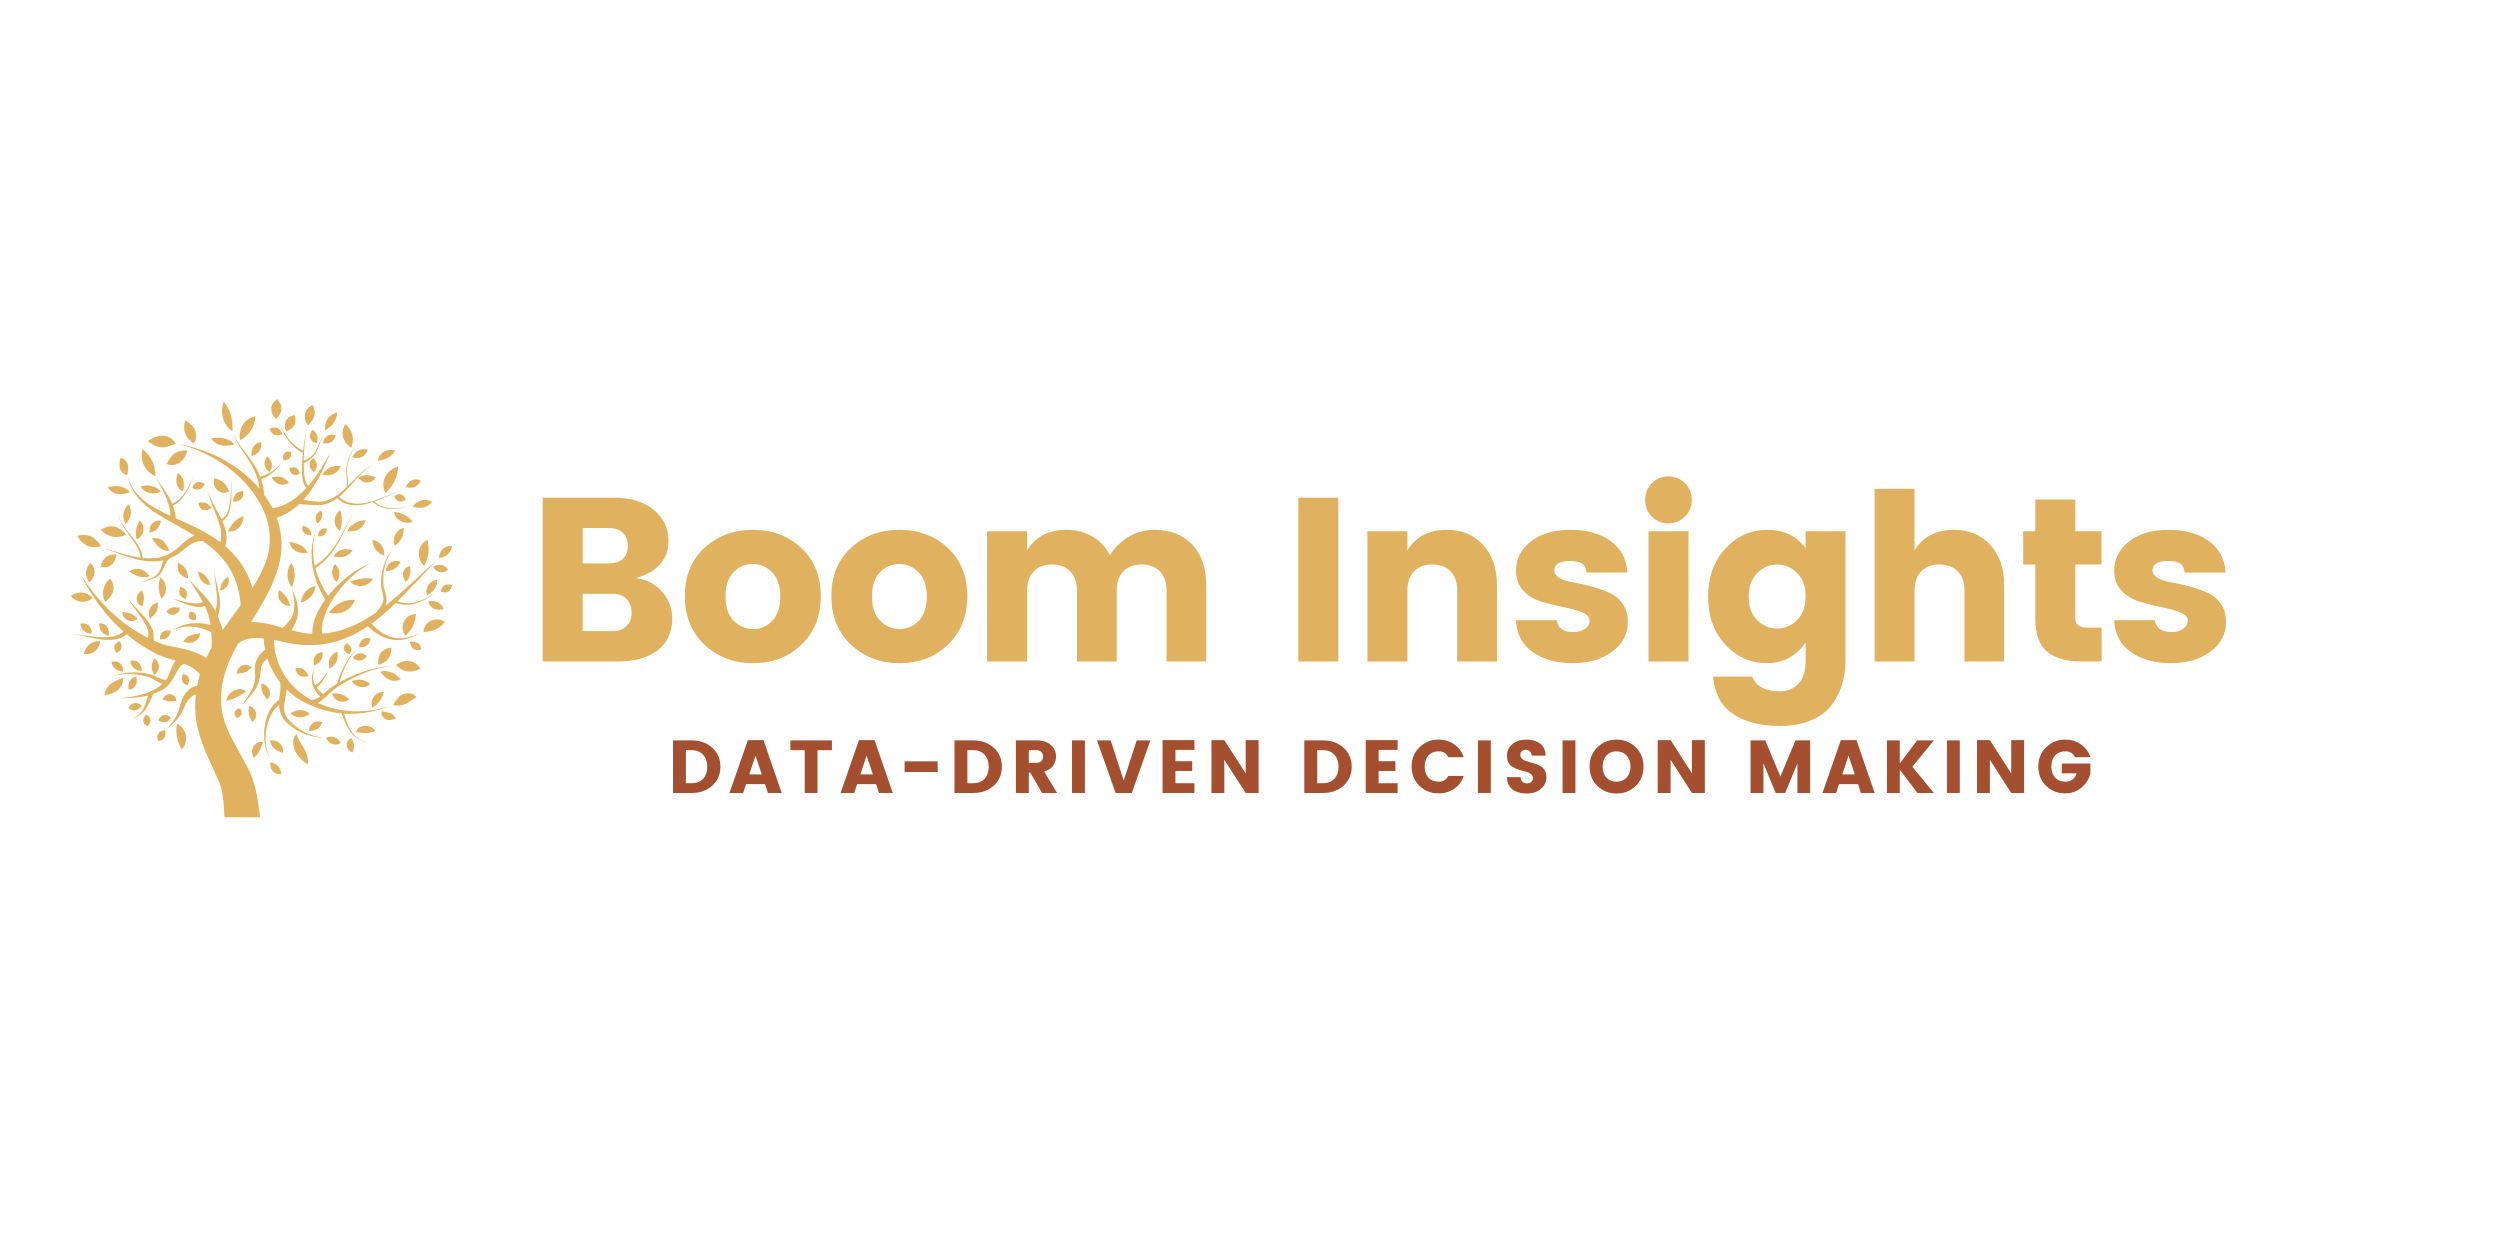 <?xml version="1.0" encoding="UTF-8"?> <svg xmlns="http://www.w3.org/2000/svg" xmlns:xlink="http://www.w3.org/1999/xlink" width="400" zoomAndPan="magnify" viewBox="0 0 300 150" height="200" preserveAspectRatio="xMidYMid meet" version="1.0"><defs><g></g><clipPath id="id1"><path d="M 8.5 47.891 L 54.246 47.891 L 54.246 98.074 L 8.5 98.074 Z M 8.5 47.891 " clip-rule="nonzero"></path></clipPath></defs><g clip-path="url(#id1)"><path fill="#e0b15e" d="M 42.074 87.625 C 41.719 87.004 41.496 86.312 41.277 85.625 C 43.199 85.754 45.141 85.426 46.879 84.648 C 44.031 85.715 40.809 85.57 38.109 84.352 C 38.793 84.023 39.316 83.41 39.777 82.988 C 40.453 82.418 41.227 81.953 42.016 81.539 C 43.605 80.73 45.316 80.047 47.125 79.941 C 45.309 79.953 43.551 80.555 41.895 81.289 C 41.504 81.469 41.121 81.66 40.742 81.871 C 41.184 80.316 41.855 78.777 43.07 77.664 C 41.73 78.77 40.953 80.414 40.426 82.055 C 40.117 82.238 39.812 82.441 39.52 82.664 C 39.258 82.883 39.02 83.102 38.781 83.297 C 38.742 83.262 38.703 83.227 38.668 83.191 C 38.539 83.074 38.418 82.969 38.301 82.859 C 38.191 82.75 38.086 82.637 37.996 82.512 C 38.727 81.965 39.082 81.137 39.441 80.379 C 38.988 81.09 38.527 81.832 37.816 82.23 C 37.793 82.188 37.77 82.148 37.75 82.102 C 37.484 81.527 37.539 80.828 37.715 80.188 C 37.461 80.797 37.301 81.504 37.508 82.195 C 37.609 82.535 37.801 82.848 38.016 83.121 C 38.125 83.254 38.242 83.387 38.344 83.508 C 38.367 83.535 38.387 83.559 38.41 83.586 C 38.105 83.797 37.789 83.949 37.41 84 C 37.371 83.98 37.336 83.961 37.297 83.941 C 34.613 82.527 32.875 79.703 32.891 76.785 C 33.16 76.836 33.43 76.898 33.703 76.965 C 36.066 77.598 38.891 77.613 41.223 76.672 C 42.27 76.285 43.238 75.758 44.141 75.152 C 44.957 75.941 45.965 76.605 47.113 76.766 C 48.312 76.945 49.484 76.539 50.465 75.938 C 49.438 76.461 48.262 76.75 47.16 76.492 C 46.141 76.262 45.285 75.613 44.586 74.84 C 45.578 74.129 46.492 73.32 47.352 72.492 C 47.387 72.457 47.422 72.418 47.457 72.383 C 48.285 72.617 49.184 72.66 50 72.375 C 50.883 72.078 51.664 71.582 52.48 71.164 C 51.645 71.539 50.832 71.996 49.961 72.242 C 49.203 72.461 48.414 72.398 47.672 72.172 C 49.316 70.566 50.84 68.867 52.422 67.215 C 50.371 69 48.391 71.027 46.234 72.699 C 46.281 72.59 46.324 72.477 46.352 72.352 C 46.547 71.457 46.008 70.734 45.988 70.023 C 45.926 68.535 46.27 66.918 47.273 65.738 C 46.199 66.863 45.738 68.469 45.711 70.039 C 45.719 70.867 46.168 71.586 45.949 72.258 C 45.867 72.559 45.621 72.871 45.398 73.168 C 45.309 73.289 45.207 73.406 45.109 73.523 C 43.793 74.43 42.402 75.176 40.887 75.633 C 40.156 75.852 39.406 75.98 38.652 76.031 C 38.484 74.555 39.27 72.848 40.223 71.473 C 41.34 69.902 42.758 68.457 44.535 67.586 C 42.668 68.262 41.059 69.566 39.719 71.078 C 39.609 71.211 39.496 71.352 39.383 71.496 C 38.688 70.508 38.145 69.371 37.84 68.176 C 40.281 66.598 41.312 63.719 42.477 61.219 C 41.242 63.656 40.16 66.406 37.773 67.898 C 37.445 66.434 37.473 64.891 38.004 63.438 C 36.812 66.168 37.438 69.438 39.043 71.941 C 38.195 73.098 37.473 74.449 37.465 76.047 C 36.641 76.051 35.816 75.855 34.965 75.621 C 35.355 75.023 35.707 74.352 35.754 73.594 C 35.836 72.504 35.441 71.535 35.012 70.656 C 35.281 71.602 35.453 72.613 35.211 73.5 C 35.02 74.234 34.52 74.77 33.945 75.332 C 32.824 75.012 31.641 74.652 30.281 74.652 C 30.227 74.652 30.176 74.652 30.125 74.652 C 30.199 74.535 30.27 74.418 30.344 74.301 C 31.543 72.363 32.777 70.289 33.438 67.941 C 33.984 66.02 33.871 63.949 33.211 62.121 C 34.25 61.793 35.152 61.203 35.91 60.488 C 36.699 60.551 37.527 60.629 38.348 60.621 C 39.168 60.57 39.863 60.223 40.48 59.773 C 41.488 60.848 43.125 60.746 44.367 60.367 C 44.496 60.332 44.625 60.289 44.75 60.246 C 46.016 61.414 47.809 61.055 49.281 60.793 C 47.82 61.004 46.082 61.266 44.934 60.188 C 46.082 59.789 47.16 59.223 48.25 58.699 C 46.965 59.266 45.691 59.895 44.332 60.234 C 43.09 60.57 41.57 60.582 40.695 59.609 C 40.777 59.543 40.855 59.477 40.938 59.41 C 42.352 58.164 43.312 56.473 45.016 55.633 C 43.707 56.199 42.766 57.289 41.777 58.273 C 41.816 57.344 41.488 56.473 41.758 55.586 C 41.988 54.629 42.414 53.668 43.188 53.027 C 42.395 53.648 41.934 54.602 41.676 55.566 C 41.359 56.52 41.727 57.535 41.598 58.449 C 41.328 58.711 41.051 58.965 40.762 59.195 C 40.059 59.75 39.191 60.203 38.348 60.203 C 37.695 60.176 37.051 60.098 36.387 60.008 C 36.652 59.719 36.902 59.414 37.129 59.105 C 38.23 57.605 38.992 55.938 39.688 54.262 C 38.898 55.672 38.055 57.062 37.02 58.262 C 36.707 58.129 36.566 57.434 36.512 56.965 C 36.461 56.52 36.441 56.066 36.441 55.613 C 37.059 55.285 37.781 54.824 38.043 54.09 C 38.363 53.402 38.516 52.656 38.949 52.039 C 38.48 52.629 38.27 53.379 37.922 54.027 C 37.633 54.668 37.07 55.004 36.445 55.305 C 36.445 55.242 36.445 55.18 36.449 55.117 C 36.496 53.883 36.57 52.629 36.859 51.422 C 36.613 52.277 36.477 53.16 36.379 54.047 C 34.949 53.457 34.027 51.973 33.387 50.547 C 33.969 52.027 34.781 53.605 36.352 54.336 C 36.324 54.594 36.301 54.852 36.277 55.109 C 36.238 55.734 36.215 56.359 36.262 56.992 C 36.285 57.309 36.324 57.625 36.426 57.941 C 36.473 58.121 36.594 58.371 36.797 58.512 C 36.746 58.574 36.691 58.633 36.637 58.691 C 35.547 59.867 34.18 60.781 32.719 60.988 C 32.684 60.926 32.656 60.863 32.621 60.805 C 32.336 60.289 32.02 59.801 31.68 59.34 C 31.66 58.715 31.539 58.102 31.344 57.52 C 32.363 57.098 33.324 56.391 33.824 55.402 C 33.219 56.336 32.246 56.895 31.227 57.199 C 30.996 56.602 30.688 56.035 30.336 55.516 C 29.543 54.266 28.422 53.254 27.91 51.859 C 28.336 53.289 29.406 54.395 30.102 55.664 C 30.648 56.59 31.031 57.609 31.133 58.645 C 28.664 55.719 25.086 53.934 21.477 53.293 C 25.82 54.414 29.855 57.293 31.645 61.281 C 32.527 63.262 32.609 65.496 31.887 67.445 C 31.488 68.523 30.941 69.547 30.309 70.543 C 29.949 69.379 29.422 68.27 28.684 67.297 C 28.199 66.641 27.645 66.066 27.043 65.551 C 27.16 65.102 27.242 64.586 27.168 64.113 C 27.094 63.543 26.902 63.016 26.68 62.52 C 27.496 62.09 27.648 61.062 27.73 60.289 C 27.816 59.379 27.738 58.473 27.824 57.57 C 27.691 58.469 27.727 59.383 27.594 60.273 C 27.484 61.043 27.246 61.973 26.57 62.285 C 26.57 62.285 26.57 62.281 26.566 62.281 C 26.016 61.16 25.305 60.152 24.973 58.957 C 25.316 61.066 26.992 63.113 26.434 65.062 C 25.695 64.508 24.91 64.031 24.117 63.617 C 23.113 63.09 22.09 62.645 21.078 62.188 L 21.078 62.172 L 21.039 61.801 C 21.02 61.555 20.93 61.32 20.879 61.086 C 20.84 60.941 20.789 60.805 20.738 60.668 C 22.191 60.008 22.664 58.387 23.301 57.117 C 22.617 58.355 21.965 59.953 20.648 60.445 C 20.551 60.211 20.441 59.984 20.324 59.762 C 19.875 58.93 19.316 58.191 18.793 57.426 C 19.219 58.25 19.688 59.059 20.02 59.906 C 20.18 60.332 20.312 60.766 20.387 61.199 C 20.406 61.422 20.461 61.637 20.449 61.855 L 20.449 61.898 C 19.969 61.676 19.492 61.449 19.027 61.199 C 17.402 60.363 15.855 59.105 15.363 57.23 C 15.684 59.145 17.195 60.625 18.785 61.613 C 20.285 62.586 21.887 63.363 23.359 64.277 C 23.207 64.328 23.062 64.391 22.922 64.469 C 22.367 64.766 21.961 65.184 21.562 65.547 C 20.781 66.285 19.855 66.809 18.789 66.945 C 18.234 67.016 17.684 67.012 17.133 66.953 C 16.781 64.621 14.402 63.539 14.102 61.312 C 14.316 63.52 16.648 64.867 16.867 66.922 C 15.367 66.723 13.875 66.172 12.406 65.758 C 14.469 66.473 16.52 67.504 18.836 67.359 C 19.102 67.344 19.367 67.301 19.629 67.238 C 19.387 67.75 19.324 68.32 19.035 68.703 C 18.613 69.449 17.566 69.43 16.887 69.973 C 17.598 69.496 18.629 69.652 19.234 68.855 C 19.723 68.234 19.859 67.371 20.336 67.012 C 20.93 66.773 21.484 66.426 21.961 66.023 C 22.73 65.336 23.477 64.863 24.344 64.926 C 25.609 65.812 26.73 66.855 27.5 68.117 C 28.352 69.461 28.758 71.02 28.883 72.617 C 28.773 72.77 28.66 72.922 28.547 73.074 C 27.945 73.895 27.324 74.727 26.727 75.602 C 26.566 75.047 26.371 74.508 26.137 73.965 C 26.828 72.094 25.91 70.297 25.734 68.551 C 25.773 70.133 26.305 71.902 25.852 73.328 C 25.848 73.324 25.844 73.316 25.844 73.312 C 25.004 71.809 23.801 70.723 22.695 69.57 C 23.262 70.453 23.871 71.328 24.352 72.234 C 23.977 72.48 23.258 72.426 22.68 72.332 C 22.02 72.219 21.363 72.031 20.719 71.816 C 21.328 72.117 21.957 72.395 22.617 72.602 C 23.215 72.742 23.855 73.012 24.586 72.695 C 24.738 73.023 24.875 73.355 24.984 73.691 C 25.098 74.102 25.188 74.543 25.254 74.996 C 23.688 74.582 21.98 74.723 20.719 75.645 C 22.219 74.879 24.004 75.156 25.355 75.867 C 25.414 76.512 25.422 77.152 25.387 77.734 C 25.164 78.133 24.949 78.543 24.746 78.965 C 24.73 78.953 24.711 78.941 24.691 78.93 C 23.773 78.316 22.824 78.055 21.93 77.844 C 21.047 77.637 20.117 77.492 19.426 77.281 C 19.098 77.156 18.777 77.02 18.461 76.875 C 18.43 76.656 18.406 76.352 18.43 76.09 C 18.363 75.336 17.973 74.906 17.641 74.414 C 16.93 73.484 16.07 72.738 15.328 71.875 C 15.961 72.824 16.734 73.688 17.301 74.648 C 17.555 75.105 17.855 75.68 17.812 76.082 C 17.801 76.23 17.777 76.383 17.762 76.547 C 17.535 76.434 17.312 76.316 17.09 76.195 C 14.066 74.527 11.531 71.922 9.672 68.887 C 10.91 71.457 12.629 73.855 14.816 75.785 C 14.238 76.348 13.238 76.5 12.348 76.473 C 11.184 76.457 10.023 76.211 8.855 76.09 C 10.012 76.301 11.141 76.641 12.332 76.75 C 13.234 76.844 14.41 76.812 15.195 76.109 C 15.621 76.465 16.062 76.805 16.52 77.125 C 17.27 77.645 18.059 78.117 18.879 78.531 C 19.691 78.879 20.398 79.062 21.086 79.285 C 20.66 79.766 20.539 80.395 20.312 80.824 C 20.219 81.109 20.09 81.359 19.93 81.582 C 19.539 81.621 19.023 81.336 18.527 81.105 C 17.992 80.832 17.379 80.781 16.82 80.719 C 15.68 80.617 14.512 80.75 13.457 81.176 C 14.543 80.84 15.691 80.809 16.789 80.996 C 17.34 81.105 17.883 81.191 18.344 81.48 C 18.703 81.66 19.043 81.934 19.504 82.059 C 19.324 82.223 19.133 82.375 18.914 82.523 C 17.617 83.387 15.965 83.602 14.383 83.805 C 15.5 83.766 16.66 83.742 17.773 83.453 C 17.645 83.941 17.473 84.453 17.277 84.91 C 17.047 85.492 16.496 85.871 16.008 86.281 C 16.539 85.949 17.164 85.652 17.516 85.047 C 17.867 84.469 18.141 83.91 18.387 83.266 C 18.645 83.172 18.902 83.062 19.152 82.93 C 20.836 82.414 21.215 79.742 22.141 79.652 C 22.969 79.988 23.633 80.426 23.996 80.957 C 23.863 81.395 23.75 81.84 23.66 82.293 C 23.168 82.375 22.746 82.664 22.473 82.957 C 21.988 83.441 21.754 84.074 21.613 84.633 C 21.41 85.77 20.734 86.668 19.961 87.535 C 20.84 86.84 21.738 85.957 22.133 84.824 C 22.355 84.297 22.629 83.859 23.02 83.578 C 23.176 83.461 23.344 83.379 23.5 83.336 C 23.379 84.391 23.387 85.473 23.562 86.566 C 24.02 89.215 25.23 91.371 26.086 93.367 C 26.562 94.414 26.676 94.992 26.805 96.066 C 26.863 96.691 26.902 97.367 26.941 98.074 L 31.211 98.074 C 31.098 97.246 30.992 96.391 30.828 95.465 C 30.648 94.277 30.078 92.656 29.492 91.684 C 28.371 89.598 27.211 87.773 26.754 85.918 C 26.289 84.098 26.531 82.02 27.219 80.082 C 27.586 79.105 28.062 78.148 28.602 77.191 C 29.395 76.602 30.461 76.48 31.652 76.594 C 31.664 77.059 31.719 77.52 31.809 77.973 C 31.316 78.324 30.926 78.793 30.711 79.379 C 30.449 80.203 30.684 80.805 30.605 81.402 C 30.547 82.629 29.645 83.641 28.969 84.727 C 29.766 83.762 30.855 82.898 31.148 81.488 C 31.309 80.828 31.238 80.09 31.469 79.707 C 31.613 79.441 31.832 79.211 32.086 79.031 C 32.426 80.051 32.945 81.008 33.605 81.848 C 33.766 82.492 33.48 83.996 33.48 83.996 C 32.305 84.789 31.895 86.152 31.734 87.391 C 31.609 88.645 31.746 89.988 32.434 91.055 C 31.82 89.949 31.781 88.629 31.984 87.426 C 32.188 86.34 32.652 85.203 33.496 84.594 C 33.5 85.344 33.809 86.145 34.34 86.641 C 35.562 87.844 37.211 88.504 38.848 88.531 C 37.227 88.375 35.664 87.559 34.652 86.363 C 33.664 85.336 34.25 84.156 34.406 82.734 C 35.164 83.484 36.047 84.094 37.008 84.512 C 38.266 85.113 39.621 85.473 40.992 85.602 C 41.266 86.316 41.531 87.043 41.957 87.699 C 42.414 88.422 43.188 88.836 43.949 89.098 C 43.199 88.789 42.469 88.34 42.074 87.625 Z M 37.023 81.113 C 36.934 80.984 36.676 79.973 35.441 80.191 C 35.668 81.566 36.969 81.195 37.023 81.113 Z M 37.789 79.859 L 37.793 79.859 C 37.895 79.676 38.82 79.547 38.703 78.266 L 38.707 78.266 L 38.703 78.266 C 37.32 78.383 37.613 79.863 37.789 79.859 Z M 39.484 80.203 C 39.676 80.262 40.805 79.508 40.465 78.184 L 40.469 78.184 L 40.465 78.184 C 39.043 78.852 39.578 80.082 39.484 80.203 L 39.48 80.203 Z M 44.441 82.094 C 43.371 81.172 42.426 81.715 42.227 81.738 L 42.227 81.742 C 42.195 81.84 43.219 83.059 44.441 82.094 Z M 41.906 83.938 C 41.383 83.414 40.996 83.301 40.648 83.246 C 40.336 83.211 39.852 83.148 39.938 83.262 C 39.816 83.227 39.973 83.645 40.309 83.938 C 40.672 84.25 41.328 84.363 41.906 83.938 L 41.91 83.938 Z M 41.699 77.168 C 41.098 77.387 41.238 78.109 41.445 78.227 C 41.637 78.402 41.891 78.484 41.941 78.516 L 41.945 78.516 C 41.98 78.488 42.16 78.227 42.152 77.938 C 42.152 77.598 42.066 77.637 41.699 77.168 Z M 44.02 78.727 C 43.051 77.898 42.391 78.848 42.332 78.941 C 42.414 79.016 43.285 79.77 44.02 78.727 Z M 44.453 76.617 L 44.457 76.613 L 44.453 76.613 C 43.199 76.285 43.035 77.602 43.121 77.676 L 43.117 77.68 L 43.121 77.676 L 43.121 77.68 C 43.277 77.617 44.242 77.859 44.453 76.617 Z M 11.984 76.938 L 11.984 76.934 C 11.879 76.93 10.426 76.832 10.051 78.484 L 10.051 78.488 L 10.055 78.488 C 11.73 78.699 12.113 77.004 11.984 76.938 Z M 11.086 71.707 L 11.086 71.703 C 11.008 71.625 9.953 70.508 8.5 71.523 C 9.648 72.887 11.137 71.848 11.086 71.707 Z M 14.359 76.949 C 14.301 76.969 13.176 77.371 14.004 78.352 C 14.98 77.871 14.449 77.059 14.359 76.949 Z M 17.617 85.742 L 17.613 85.742 C 17.512 85.758 16.648 86.523 17.688 87.148 C 18.516 86.367 17.684 85.84 17.617 85.742 Z M 19.012 86.426 C 19.977 87.105 20.371 86.223 20.512 86.176 L 20.512 86.172 C 20.527 86.035 19.516 85.266 19.012 86.426 Z M 34.41 51.789 C 34.484 51.605 35.832 51.406 35.348 49.809 C 33.727 50.113 34.191 51.734 34.41 51.789 Z M 47.34 59.504 L 47.34 59.5 L 47.34 59.504 C 47.262 59.688 47.809 60.617 48.664 59.969 L 48.664 59.973 L 48.664 59.969 C 48.215 58.766 47.434 59.57 47.34 59.504 Z M 53.242 73.055 C 52.586 71.754 51.535 72.273 51.418 72.117 C 51.254 72.309 51.98 73.562 53.242 73.055 Z M 52.492 69.559 L 52.488 69.559 C 50.98 69.785 51.066 71.375 51.309 71.434 L 51.312 71.434 L 51.309 71.43 C 51.32 71.273 52.453 70.969 52.492 69.559 Z M 51.27 64.793 L 51.266 64.793 C 50.34 65.277 50.152 66.246 50.297 66.863 C 50.418 67.527 50.875 67.871 50.934 67.898 L 50.934 67.902 L 50.938 67.898 C 50.969 67.578 51.785 66.57 51.27 64.793 Z M 53.777 68.367 C 53.012 67.301 52.07 68.02 52.027 67.973 L 52.023 67.973 C 51.926 68.16 52.746 69.168 53.777 68.371 Z M 54.242 65.484 C 52.754 65.488 52.715 66.824 52.672 66.926 L 52.668 66.926 L 52.672 66.926 L 52.668 66.926 L 52.672 66.926 C 52.812 66.965 54.059 66.84 54.242 65.484 Z M 38.176 64.359 C 38.293 64.352 39.172 64.469 39.238 63.434 C 38.156 63.234 38.148 64.289 38.176 64.359 Z M 37.203 63.637 C 37.012 63.309 36.828 63.316 36.375 63.051 C 36.047 63.605 36.562 64.074 36.77 64.125 C 37.027 64.219 37.262 64.242 37.32 64.262 L 37.324 64.266 L 37.324 64.262 C 37.348 64.234 37.391 63.91 37.203 63.637 Z M 38.07 62.816 C 38.18 62.73 38.949 62.266 38.559 61.258 C 37.441 61.742 38.02 62.781 38.07 62.816 Z M 28.402 86.152 C 29.426 85.863 28.828 85.145 28.824 85.023 C 28.723 84.957 27.656 85.254 28.402 86.152 Z M 42.207 88.562 C 42.207 88.562 42.207 88.562 42.203 88.562 Z M 42.426 89.121 C 42.344 88.832 42.207 88.562 42.207 88.562 C 42.207 88.562 42.203 88.562 42.203 88.562 C 42.195 88.566 41.773 88.727 41.66 89.07 C 41.508 89.461 41.684 90.105 42.324 90.285 C 42.523 89.648 42.516 89.398 42.426 89.121 Z M 47.508 86.191 C 47.145 85.551 46.617 85.508 46.438 85.477 C 46.207 85.492 45.887 85.312 45.824 85.309 C 45.836 85.344 45.629 85.723 46.031 86.133 C 46.465 86.52 46.941 86.457 47.508 86.195 Z M 46.953 77.715 L 46.953 77.711 L 46.953 77.715 C 45.098 77.918 45.367 79.676 45.445 79.789 C 45.605 79.719 47.031 79.395 46.953 77.715 Z M 48.672 76.312 C 48.738 76.234 49.051 75.891 49.336 75.516 C 49.637 75.105 49.797 74.668 49.91 73.688 L 49.91 73.684 C 48.871 73.688 48.328 74.559 48.312 75.184 C 48.254 75.848 48.625 76.266 48.672 76.312 Z M 50.57 77.914 C 50.402 76.801 49.262 76.938 49.172 77.102 L 49.168 77.102 L 49.172 77.102 C 49.297 77.148 49.27 78.316 50.57 77.914 Z M 33.773 92.883 C 33.594 91.637 32.672 91.574 32.492 91.469 L 32.488 91.469 L 32.492 91.469 C 32.387 91.488 32.316 93.031 33.773 92.887 Z M 37.074 87.711 C 37.27 87.664 38.215 87.855 38.691 86.668 L 38.695 86.664 L 38.691 86.664 C 37.328 86.188 36.992 87.652 37.074 87.711 Z M 32.352 88.891 C 32.461 89.043 32.438 89.016 32.453 89.086 C 32.473 89.203 32.574 89.406 32.699 89.57 C 32.98 89.938 33.281 90.109 33.957 90.359 C 34.062 88.754 32.512 88.777 32.352 88.891 Z M 45.051 87.711 C 44.59 87.055 43.852 86.996 43.371 87.184 C 42.836 87.348 42.695 87.863 42.727 87.895 L 42.727 87.898 L 42.73 87.898 C 42.973 87.727 43.723 88.258 45.047 87.711 Z M 44.668 84.941 L 44.668 84.938 C 44.848 84.773 45.727 84.363 46.07 83.031 L 46.074 83.031 L 46.07 83.031 C 45.281 82.98 44.781 83.566 44.656 84.023 C 44.504 84.504 44.645 84.887 44.668 84.938 Z M 50.434 80.246 C 49.41 78.492 47.488 79.703 47.531 79.848 C 47.816 79.98 48.629 81.141 50.434 80.25 L 50.438 80.25 L 50.434 80.246 L 50.438 80.246 Z M 48.082 81.527 C 47.168 80.352 45.824 80.473 45.645 80.602 C 45.691 80.664 45.898 80.988 46.266 81.293 C 46.609 81.582 47.324 81.91 48.082 81.527 L 48.086 81.527 Z M 31.633 89.129 C 31.641 89.086 31.137 88.855 30.707 89.258 C 30.301 89.582 30.043 90.293 30.473 90.945 C 31.473 90 31.312 89.262 31.633 89.129 Z M 27.145 84.078 C 28.711 83.844 29.242 82.949 29.555 83.062 L 29.559 83.062 L 29.555 83.062 C 29.586 82.992 29.172 82.578 28.559 82.711 C 27.988 82.801 27.328 83.234 27.145 84.078 L 27.141 84.078 Z M 29.832 85.438 C 29.855 85.766 29.902 86.012 30.258 86.633 L 30.262 86.633 C 30.84 86.258 30.836 85.496 30.543 85.152 C 30.266 84.816 30.027 84.715 29.922 84.695 L 29.926 84.695 C 29.93 84.699 29.797 85.113 29.832 85.438 Z M 32.094 83.926 C 32.605 83.379 32.367 82.668 32.059 82.387 C 31.91 82.219 31.73 82.137 31.602 82.09 C 31.531 82.066 31.41 82.035 31.41 82.035 C 31.41 82.035 31.367 82.109 31.359 82.137 C 31.32 82.293 31.344 82.473 31.398 82.777 C 31.473 83.141 31.648 83.398 32.094 83.922 Z M 30.203 80.105 C 29.688 79.609 29.012 79.777 28.715 80.094 C 28.383 80.41 28.395 80.801 28.398 80.844 L 28.398 80.848 L 28.398 80.844 C 28.469 80.836 28.785 80.809 29.094 80.762 C 29.426 80.707 29.699 80.57 30.203 80.105 Z M 54.242 70.223 L 54.242 70.227 C 53.113 69.801 52.895 70.879 52.879 70.984 C 52.977 71.027 54.016 71.453 54.242 70.227 Z M 48.672 69.832 C 48.719 69.801 48.988 69.566 49.137 69.223 C 49.305 68.848 49.277 68.586 49.211 67.914 C 48.48 68.035 48.293 68.781 48.375 69.125 C 48.438 69.512 48.637 69.773 48.672 69.832 Z M 46.125 66.641 C 46.109 66.527 46.211 65.105 44.688 64.762 L 44.688 64.758 L 44.688 64.762 L 44.688 64.758 L 44.688 64.762 C 44.711 66.234 45.977 66.629 46.125 66.641 Z M 46.305 68.559 C 46.477 68.465 47.496 68.633 48.062 67.402 C 46.621 66.949 46.188 68.469 46.305 68.559 Z M 34.836 72.664 C 34.707 72.5 34.605 71.5 33.48 70.82 C 32.977 72.477 34.797 72.848 34.836 72.668 L 34.84 72.668 L 34.836 72.668 L 34.84 72.668 Z M 37.859 70.312 C 36.238 70.672 36.133 72.172 36.098 72.293 L 36.094 72.297 L 36.098 72.297 C 36.254 72.289 37.652 71.91 37.859 70.316 Z M 34.961 67.555 L 34.961 67.551 L 34.961 67.555 L 34.961 67.551 L 34.961 67.555 C 33.953 68.949 34.848 70.434 35.094 70.422 L 35.098 70.426 L 35.098 70.422 C 35 70.242 35.832 69.059 34.961 67.555 Z M 28.805 52.828 C 29.039 52.711 30.531 51.949 30.652 49.941 L 30.652 49.938 L 30.652 49.941 C 28.422 50.504 28.758 52.73 28.805 52.824 Z M 30.191 54.723 L 30.195 54.723 C 30.316 54.695 31.527 54.398 31.344 53.016 L 31.348 53.016 L 31.344 53.016 C 29.98 53.336 30.172 54.609 30.191 54.723 Z M 35.961 56.844 C 35.668 55.641 34.922 56.27 34.809 56.09 L 34.805 56.09 C 34.547 56.191 34.98 57.449 35.961 56.844 Z M 32.363 56.637 C 33.09 55.488 32.098 54.945 32.16 54.793 C 31.918 54.742 31.254 55.949 32.363 56.637 Z M 34.941 54.246 C 34.395 54.055 34.035 54.367 33.98 54.664 C 33.898 54.961 34.043 55.23 34.059 55.27 L 34.062 55.27 C 34.117 55.266 34.395 55.219 34.605 55.109 C 34.816 54.984 34.934 54.836 34.941 54.246 Z M 32.637 57.254 C 32.555 57.398 33.414 58.645 34.668 57.938 L 34.672 57.938 L 34.668 57.938 C 33.793 56.785 32.82 57.32 32.637 57.254 Z M 19.352 62.527 C 19.316 62.504 18.938 62.371 18.547 62.605 C 18.145 62.836 17.922 63.238 17.934 63.906 C 19.32 63.656 19.141 62.648 19.352 62.531 Z M 20.312 66.102 C 20.281 66.027 20.156 65.684 19.902 65.301 C 19.68 64.949 19.051 64.383 18.238 64.621 C 18.672 65.262 18.93 65.621 19.395 65.879 C 19.828 66.133 20.258 66.113 20.312 66.102 Z M 14.535 56.477 C 14.777 56.918 15.234 57.02 15.281 57.008 C 15.281 56.918 15.352 56.586 15.391 56.223 C 15.422 55.91 15.281 55.133 14.457 54.926 C 14.309 55.656 14.258 56.012 14.535 56.477 Z M 16.871 58.395 C 17.766 59.691 19.285 59.09 19.301 58.906 C 19.09 58.883 18.371 57.891 16.871 58.395 Z M 18.676 57.121 L 18.68 57.121 L 18.676 57.121 L 18.68 57.121 L 18.676 57.121 C 18.59 56.848 18.777 55.219 17.113 53.906 L 17.113 53.902 L 17.113 53.906 L 17.113 53.902 L 17.113 53.906 C 16.516 56.09 18.531 57.195 18.676 57.121 Z M 21.336 56.754 C 21.109 57.43 21.086 57.898 21.324 58.359 C 21.543 58.809 21.945 58.941 21.992 58.945 L 21.992 58.949 L 21.996 58.949 L 21.992 58.945 C 21.996 58.867 22.039 58.535 22.062 58.164 C 22.07 57.82 22.008 57.16 21.336 56.754 Z M 24.566 58.09 C 23.629 57.375 22.879 58.418 23.148 58.598 C 23.082 58.523 24.035 59.227 24.566 58.09 Z M 23.777 68.582 C 23.844 69.238 24.109 69.688 24.48 69.953 C 24.844 70.238 25.281 70.188 25.301 70.117 L 25.305 70.117 L 25.301 70.117 L 25.305 70.117 L 25.301 70.117 C 25.07 70.102 25.109 69.008 23.777 68.582 Z M 27.379 69.215 C 26.328 69.832 26.562 70.695 26.367 70.789 C 26.477 71.031 27.816 70.438 27.379 69.215 L 27.383 69.215 Z M 23.453 74.422 L 23.453 74.418 C 23.469 74.285 23.859 73.465 22.797 73.398 L 22.797 73.402 C 22.258 74.449 23.391 74.469 23.453 74.422 Z M 19.199 76.715 L 19.199 76.719 L 19.199 76.715 C 20.426 76.824 20.375 75.836 20.516 75.746 C 20.473 75.574 19.148 75.426 19.199 76.715 Z M 24.008 76.004 C 23.934 76.016 23.598 76.086 23.254 76.133 C 22.941 76.199 22.355 76.34 21.984 77.023 L 21.988 77.023 C 22.672 77.223 23.188 77.164 23.609 76.816 C 24.02 76.48 24.012 76.047 24.012 76.004 L 24.012 76 Z M 19.961 73.398 C 20.941 74.414 21.711 73.188 21.582 72.891 L 21.578 72.887 L 21.578 72.891 C 21.594 73.074 20.758 72.477 19.961 73.398 L 19.957 73.398 Z M 21.684 70.418 L 21.68 70.418 C 21.086 71.461 22.203 71.938 22.34 71.844 L 22.34 71.848 L 22.34 71.844 C 22.281 71.715 22.867 70.848 21.684 70.418 Z M 22.566 69.395 L 22.57 69.395 C 22.547 69.23 22.641 68.07 21.355 67.559 L 21.352 67.559 L 21.355 67.559 C 21.043 69.059 22.477 69.426 22.566 69.395 Z M 18.988 88.941 C 20.176 88.715 19.738 87.777 19.848 87.715 C 19.734 87.504 18.512 87.824 18.988 88.941 Z M 22.492 82.23 C 22.57 82.156 23.121 81.207 21.984 80.852 C 21.375 81.875 22.402 82.207 22.492 82.23 Z M 20.797 83.438 C 20.43 83.18 19.734 83.281 19.504 83.91 L 19.504 83.914 C 20.102 84.176 20.316 84.215 20.566 84.176 C 20.805 84.125 21.105 84.113 21.172 84.117 L 21.176 84.117 C 21.18 84.082 21.195 83.688 20.797 83.438 Z M 21.234 86.832 L 21.234 86.828 L 21.234 86.832 C 21.219 87.141 20.879 88.395 21.809 89.918 C 22.535 89.184 22.406 88.18 22.09 87.652 C 21.773 87.082 21.305 86.863 21.234 86.832 Z M 10.688 69.879 L 10.688 69.875 C 10.805 69.875 12 68.754 10.863 67.547 C 9.801 68.711 10.625 69.691 10.688 69.875 Z M 18.945 72.328 C 17.504 72.617 17.809 74.25 18.086 74.215 C 18.086 73.977 19.07 73.723 18.945 72.328 Z M 17.75 52.918 C 19.562 54.484 20.75 53.125 21.086 53.293 L 21.09 53.293 C 21.078 53.227 20.809 52.617 20.082 52.391 C 19.34 52.145 18.648 52.309 17.75 52.914 Z M 22.504 54.055 C 20.375 53.957 20.285 55.57 19.957 55.641 C 20.004 55.68 20.523 55.961 21.156 55.715 C 21.812 55.477 22.207 54.977 22.504 54.055 L 22.508 54.055 Z M 23.184 53.281 L 23.184 53.285 L 23.184 53.281 L 23.184 53.285 L 23.184 53.281 C 23.234 53.246 23.621 52.801 23.527 52.125 C 23.445 51.426 23.051 50.926 22.227 50.426 L 22.227 50.422 L 22.223 50.422 L 22.223 50.426 C 21.652 52.492 23.191 52.941 23.184 53.281 Z M 25.387 60.848 C 25.117 60.859 24.984 60.07 23.816 60.352 L 23.812 60.352 L 23.816 60.352 C 24.008 61.758 25.375 61.109 25.387 60.852 Z M 26.52 59.066 C 27.074 59.289 27.547 58.957 27.551 58.898 C 27.211 58.754 27.289 57.73 25.707 57.406 L 25.703 57.402 L 25.703 57.406 C 25.461 58.289 26 58.898 26.52 59.066 Z M 29.164 58.91 C 27.91 59.051 28.059 60.008 27.922 60.109 C 27.965 60.324 29.398 60.223 29.168 58.914 L 29.168 58.91 Z M 36.117 89.203 C 35.758 88.703 35.637 88.203 35.598 88.078 C 35.555 88.109 35.023 88.641 35.23 89.539 C 35.418 90.418 36.023 91.117 36.953 91.762 C 37.035 90.555 36.43 89.715 36.117 89.203 Z M 37.172 85.625 C 35.957 84.711 35.016 85.613 34.883 85.516 L 34.879 85.516 L 34.883 85.516 C 34.844 85.77 36.07 86.605 37.172 85.625 L 37.176 85.625 Z M 49.977 83.633 C 49.277 82.832 48.078 83.305 47.812 83.699 C 47.441 84.082 47.219 84.492 47.176 84.574 L 47.172 84.578 L 47.176 84.578 C 47.242 84.605 47.734 84.773 48.316 84.605 C 48.961 84.414 49.129 84.184 49.977 83.637 L 49.98 83.637 L 49.977 83.633 L 49.98 83.633 Z M 40.887 89.176 C 40.27 87.961 39.262 88.543 39.141 88.52 L 39.141 88.516 L 39.141 88.52 C 39.113 88.664 39.727 89.77 40.887 89.18 Z M 17 70.848 C 16.953 70.895 16.684 71.066 16.508 71.422 C 16.301 71.715 16.363 72.602 17.09 72.762 C 17.223 72.09 17.324 71.945 17.262 71.551 C 17.219 71.195 17.039 70.887 17 70.848 Z M 13.344 79.434 C 13.723 80.676 14.516 80.434 14.684 80.652 C 14.711 80.621 14.863 80.258 14.633 79.875 C 14.418 79.492 13.965 79.258 13.344 79.434 L 13.34 79.434 Z M 13.988 66.59 C 13.949 66.57 13.484 66.457 13.039 66.664 C 12.551 66.895 12.328 67.188 12.066 68 L 12.066 68.004 C 12.898 68.285 13.504 67.766 13.676 67.43 C 13.883 67.062 13.961 66.691 13.988 66.594 L 13.992 66.594 L 13.988 66.594 L 13.992 66.59 Z M 16.367 81.184 L 16.363 81.184 C 16.332 81.18 15.969 81.246 15.715 81.531 C 15.441 81.844 15.371 82.121 15.438 82.777 C 16.113 82.719 16.379 82.164 16.398 81.875 C 16.434 81.551 16.375 81.262 16.367 81.184 Z M 18.5 80.992 C 18.609 81.035 19.699 79.961 18.547 79.004 L 18.543 79.004 L 18.543 79.008 C 17.82 80.047 18.457 80.812 18.5 80.992 Z M 12.617 72.223 C 12.688 72.164 13.055 71.902 13.34 71.465 C 13.609 71.07 13.871 70.191 13.199 69.434 C 11.93 70.562 12.43 72.043 12.617 72.223 Z M 11.914 74.789 L 11.91 74.789 L 11.914 74.789 C 11.875 76.129 12.852 76.125 12.953 76.316 L 12.957 76.316 L 12.953 76.316 C 13.152 76.293 13.254 74.816 11.914 74.789 Z M 15.785 74.52 C 16.203 74.508 16.484 74.324 16.543 74.297 L 16.547 74.297 L 16.543 74.297 L 16.547 74.297 L 16.543 74.297 C 16.516 74.242 16.293 73.961 15.973 73.773 C 15.617 73.547 15.383 73.57 14.715 73.422 L 14.711 73.422 C 14.621 74.199 15.418 74.574 15.785 74.52 Z M 14.727 81.312 C 14.637 81.371 14.262 81.559 13.805 81.758 C 13.398 81.965 12.625 82.426 12.52 83.461 L 12.52 83.465 C 13.426 83.281 14.016 83.043 14.438 82.477 C 14.863 81.941 14.754 81.359 14.727 81.312 Z M 9.637 74.828 L 9.637 74.824 L 9.637 74.828 L 9.633 74.828 L 9.637 74.828 C 9.832 76.074 10.82 75.984 10.984 76.043 L 10.988 76.043 C 11.062 75.98 10.992 74.586 9.637 74.828 Z M 15.633 79.297 C 15.828 80.543 16.82 80.453 16.984 80.512 C 17.059 80.449 16.988 79.055 15.633 79.297 L 15.633 79.293 Z M 17.016 84.664 C 16.945 84.609 16.027 83.836 15.398 84.988 L 15.402 84.988 C 16.375 85.688 16.957 84.781 17.016 84.664 Z M 15.074 62.887 C 15.16 62.781 16.176 61.871 15.438 60.516 C 14.332 61.547 14.988 62.785 15.074 62.887 Z M 16.387 64.73 C 16.441 64.703 16.797 64.555 17.039 64.133 C 17.293 63.738 17.344 62.949 16.75 62.453 L 16.746 62.453 C 16.406 63.125 16.32 63.488 16.305 63.906 C 16.297 64.301 16.367 64.664 16.387 64.73 Z M 12.105 63.578 C 13.492 65.016 14.863 64.227 15.117 64.211 L 15.121 64.211 L 15.117 64.211 C 15.145 64.055 13.832 62.41 12.105 63.578 L 12.102 63.578 Z M 9.301 64.301 C 10.152 66.074 11.98 65.66 12.117 65.531 L 12.117 65.535 L 12.117 65.531 C 11.969 65.406 11.281 63.785 9.301 64.297 Z M 15.52 68.586 C 16.164 69.012 16.543 69.203 17.047 69.258 C 17.523 69.312 17.906 69.164 17.957 69.133 L 17.961 69.133 L 17.957 69.133 C 17.91 69.074 17.684 68.781 17.297 68.527 C 16.941 68.281 16.152 68.051 15.52 68.586 L 15.516 68.586 Z M 19.371 71.84 L 19.371 71.844 C 19.98 71.289 20.008 70.531 19.816 70.043 C 19.641 69.523 19.242 69.309 19.191 69.293 L 19.191 69.289 L 19.191 69.293 C 19.23 69.539 18.742 70.477 19.371 71.84 Z M 27.324 63.734 L 27.32 63.734 L 27.324 63.734 L 27.32 63.734 L 27.324 63.734 C 27.371 63.75 27.82 63.867 28.312 63.578 C 28.805 63.312 29.227 62.73 29.223 61.914 L 29.223 61.91 C 27.754 62.508 27.551 63.59 27.324 63.734 Z M 44.77 69.453 C 43.922 69.312 43.375 69.43 42.93 69.531 C 42.496 69.648 42.109 69.719 42.027 69.738 L 42.023 69.738 L 42.027 69.738 L 42.023 69.742 L 42.027 69.742 C 42.055 69.785 42.32 70.195 42.93 70.301 C 43.52 70.426 44.309 70.18 44.77 69.453 Z M 40.203 67.672 C 39.367 68.859 40.301 69.777 40.391 69.863 L 40.391 69.867 L 40.391 69.863 L 40.391 69.867 L 40.391 69.863 C 40.469 69.766 41.23 68.695 40.203 67.672 Z M 53.398 74.617 C 52.57 74.105 51.73 74.34 51.281 74.789 C 50.812 75.254 50.832 75.781 50.824 75.852 C 50.914 75.852 51.379 75.777 51.82 75.684 C 52.277 75.582 52.777 75.375 53.398 74.617 Z M 48.441 63.32 C 46.859 63.863 47.316 65.457 47.355 65.508 L 47.359 65.508 C 47.527 65.402 48.508 64.754 48.441 63.32 Z M 39.473 73.484 C 39.539 73.629 41.773 74.062 42.598 71.973 L 42.594 71.973 C 40.508 71.906 39.703 73.316 39.473 73.484 L 39.469 73.484 Z M 43.879 62.426 C 42.457 62.461 41.695 63.508 41.703 63.762 C 41.746 63.672 43.355 64.113 43.879 62.426 Z M 42.309 66.059 C 40.977 65.477 39.945 66.586 40.039 66.82 L 40.039 66.824 L 40.039 66.82 C 40.184 66.676 41.328 67.344 42.309 66.059 Z M 36.914 66.344 L 36.918 66.344 L 36.914 66.344 C 36.902 66.285 36.719 65.898 36.328 65.609 C 35.922 65.285 35.484 65.184 34.742 65.012 L 34.738 65.008 L 34.738 65.012 C 34.82 65.871 35.586 66.238 36.008 66.312 C 36.477 66.398 36.836 66.344 36.914 66.344 Z M 40.836 61.227 L 40.832 61.227 C 40.168 61.672 40.047 62.453 40.23 62.953 C 40.398 63.48 40.785 63.68 40.832 63.703 L 40.836 63.707 L 40.836 63.703 L 40.836 63.707 L 40.836 63.703 C 40.852 63.629 40.922 63.262 40.988 62.863 C 41.047 62.445 41.059 61.988 40.836 61.227 Z M 46.027 57.875 C 45.906 58.641 46.25 59.152 46.293 59.215 L 46.293 59.219 L 46.293 59.215 L 46.293 59.219 L 46.293 59.215 C 46.414 58.859 47.664 58.129 47.77 55.977 L 47.773 55.973 L 47.77 55.973 C 46.707 56.289 46.133 57.113 46.027 57.875 Z M 49.535 62.637 C 48.57 61.387 47.488 61.566 47.285 61.406 L 47.281 61.406 C 47.285 61.461 47.32 61.906 47.73 62.285 C 48.133 62.668 48.777 62.859 49.535 62.637 L 49.539 62.637 Z M 49.543 60.836 L 49.539 60.836 L 49.543 60.836 C 49.711 60.766 50.812 61.383 51.867 60.234 L 51.867 60.23 C 50.527 59.512 49.496 60.652 49.543 60.836 Z M 48.738 58.484 L 48.742 58.484 C 48.875 58.457 49.926 58.867 50.5 57.66 L 50.504 57.66 L 50.5 57.66 C 49.227 57.113 48.699 58.355 48.738 58.48 Z M 45.336 55.281 L 45.34 55.277 C 45.41 55.281 45.781 55.238 46.172 55.102 C 46.559 54.953 47 54.758 47.445 54.098 L 47.445 54.094 C 46.738 53.848 46.082 54.082 45.746 54.457 C 45.406 54.824 45.352 55.223 45.34 55.277 L 45.336 55.281 L 45.336 55.277 Z M 43.703 57.055 C 43.336 57.121 43.023 57.285 42.969 57.316 C 43.004 57.367 43.211 57.664 43.617 57.82 C 43.98 57.977 44.734 57.965 45.078 57.281 L 45.078 57.277 C 44.426 57.055 44.102 56.973 43.703 57.055 Z M 42.156 53.715 L 42.156 53.719 L 42.156 53.715 L 42.156 53.719 L 42.156 53.715 C 42.207 53.504 42.844 52.078 41.426 50.883 L 41.426 50.879 L 41.426 50.883 C 40.438 52.621 42.035 53.695 42.156 53.715 Z M 42.262 54.832 L 42.262 54.836 C 42.332 54.949 43.68 55.32 44.125 53.949 L 44.129 53.945 L 44.125 53.945 L 44.129 53.945 L 44.125 53.945 C 42.785 53.66 42.379 54.742 42.262 54.832 Z M 37.652 56.66 C 37.812 56.582 38.418 55.738 37.602 54.977 L 37.602 54.973 L 37.602 54.977 C 37.043 55.332 37.102 55.91 37.242 56.152 C 37.387 56.426 37.609 56.613 37.652 56.66 Z M 38.684 56.938 L 38.68 56.938 L 38.684 56.938 C 38.777 56.973 40.219 57.422 40.918 55.961 L 40.918 55.957 C 39.461 55.699 38.766 56.793 38.684 56.938 Z M 37.551 51.562 L 37.551 51.559 L 37.551 51.562 L 37.551 51.559 L 37.551 51.562 C 37.07 51.977 37.121 52.582 37.402 52.863 C 37.648 53.18 38.031 53.176 38.055 53.176 C 38.07 53.098 38.086 52.812 38.098 52.539 C 38.07 52.262 38.02 52.016 37.551 51.562 Z M 38.77 53.199 C 38.902 53.18 39.949 53.465 40.301 52.234 C 39.02 51.824 38.727 53.09 38.77 53.199 Z M 39.02 51.637 L 39.023 51.637 C 39.18 51.512 40.312 51.051 40.473 49.508 L 40.469 49.508 C 38.84 49.879 38.945 51.566 39.02 51.637 Z M 37.051 51 L 37.055 51 C 37.023 50.703 38.262 50.234 37.539 48.602 C 35.926 49.305 36.746 51.09 37.051 51 Z M 32.328 51.484 C 32.867 52.664 33.68 52.062 33.828 52.188 L 33.828 52.184 C 33.992 52.039 33.387 50.828 32.328 51.484 L 32.324 51.484 L 32.328 51.484 L 32.324 51.484 Z M 33.234 50.238 L 33.238 50.238 C 33.203 49.977 34.43 49.289 33.281 47.895 L 33.281 47.891 L 33.281 47.895 C 31.801 48.855 32.977 50.34 33.234 50.238 Z M 25.332 52.57 C 25.801 53.355 26.645 53.496 27.137 53.488 C 27.66 53.465 28.035 53.375 28.121 53.367 L 28.125 53.367 C 28.102 53.309 27.805 52.926 27.281 52.73 C 26.746 52.504 26.172 52.48 25.332 52.57 L 25.332 52.566 Z M 27.934 51.719 C 27.789 51.531 28.207 49.816 26.852 48.207 C 26.074 50.281 27.672 51.793 27.934 51.719 Z M 12.953 58.473 L 12.957 58.473 L 12.953 58.473 L 12.957 58.473 C 14.688 57.953 15.508 58.934 15.559 59.086 C 15.43 59.105 13.727 59.84 12.957 58.473 L 12.953 58.473 " fill-opacity="1" fill-rule="nonzero"></path></g><g fill="#e0b15e" fill-opacity="1"><g transform="translate(63.028, 79.379)"><g><path d="M 2.094 -19.656 L 10.641 -19.656 C 12.641 -19.656 14.227 -19.172 15.406 -18.203 C 16.594 -17.234 17.188 -16 17.188 -14.5 C 17.188 -12.281 15.891 -10.781 13.297 -10 C 14.617 -9.812 15.672 -9.258 16.453 -8.344 C 17.242 -7.426 17.641 -6.352 17.641 -5.125 C 17.641 -3.551 17.066 -2.301 15.922 -1.375 C 14.773 -0.457 13.172 0 11.109 0 L 2.094 0 Z M 6.891 -16.016 L 6.891 -11.766 L 10.031 -11.766 C 10.719 -11.766 11.27 -11.941 11.688 -12.297 C 12.102 -12.648 12.312 -13.176 12.312 -13.875 C 12.312 -14.57 12.102 -15.102 11.688 -15.469 C 11.27 -15.832 10.719 -16.016 10.031 -16.016 Z M 6.891 -3.641 L 10.5 -3.641 C 11.156 -3.641 11.695 -3.832 12.125 -4.219 C 12.551 -4.613 12.766 -5.156 12.766 -5.844 C 12.766 -6.539 12.555 -7.094 12.141 -7.5 C 11.734 -7.914 11.207 -8.125 10.562 -8.125 L 6.891 -8.125 Z M 6.891 -3.641 "></path></g></g></g><g fill="#e0b15e" fill-opacity="1"><g transform="translate(81.197, 79.379)"><g><path d="M 11.484 -4.891 C 12.117 -5.566 12.438 -6.539 12.438 -7.812 C 12.438 -9.082 12.109 -10.047 11.453 -10.703 C 10.797 -11.367 10.02 -11.703 9.125 -11.703 C 8.227 -11.703 7.457 -11.367 6.812 -10.703 C 6.176 -10.047 5.859 -9.082 5.859 -7.812 C 5.859 -6.539 6.188 -5.566 6.844 -4.891 C 7.508 -4.223 8.289 -3.891 9.188 -3.891 C 10.082 -3.891 10.848 -4.223 11.484 -4.891 Z M 3.344 -2.016 C 1.77 -3.492 0.984 -5.438 0.984 -7.844 C 0.984 -10.25 1.766 -12.176 3.328 -13.625 C 4.898 -15.07 6.844 -15.797 9.156 -15.797 C 11.469 -15.797 13.398 -15.07 14.953 -13.625 C 16.516 -12.176 17.297 -10.25 17.297 -7.844 C 17.297 -5.438 16.52 -3.492 14.969 -2.016 C 13.426 -0.535 11.5 0.203 9.188 0.203 C 6.875 0.203 4.926 -0.535 3.344 -2.016 Z M 3.344 -2.016 "></path></g></g></g><g fill="#e0b15e" fill-opacity="1"><g transform="translate(98.779, 79.379)"><g><path d="M 11.484 -4.891 C 12.117 -5.566 12.438 -6.539 12.438 -7.812 C 12.438 -9.082 12.109 -10.047 11.453 -10.703 C 10.797 -11.367 10.02 -11.703 9.125 -11.703 C 8.227 -11.703 7.457 -11.367 6.812 -10.703 C 6.176 -10.047 5.859 -9.082 5.859 -7.812 C 5.859 -6.539 6.188 -5.566 6.844 -4.891 C 7.508 -4.223 8.289 -3.891 9.188 -3.891 C 10.082 -3.891 10.848 -4.223 11.484 -4.891 Z M 3.344 -2.016 C 1.77 -3.492 0.984 -5.438 0.984 -7.844 C 0.984 -10.25 1.766 -12.176 3.328 -13.625 C 4.898 -15.07 6.844 -15.797 9.156 -15.797 C 11.469 -15.797 13.398 -15.07 14.953 -13.625 C 16.516 -12.176 17.297 -10.25 17.297 -7.844 C 17.297 -5.438 16.52 -3.492 14.969 -2.016 C 13.426 -0.535 11.5 0.203 9.188 0.203 C 6.875 0.203 4.926 -0.535 3.344 -2.016 Z M 3.344 -2.016 "></path></g></g></g><g fill="#e0b15e" fill-opacity="1"><g transform="translate(116.36, 79.379)"><g><path d="M 6.891 -15.625 L 6.891 -13.328 C 7.879 -14.973 9.457 -15.797 11.625 -15.797 C 12.781 -15.797 13.812 -15.531 14.719 -15 C 15.625 -14.477 16.328 -13.734 16.828 -12.766 C 17.41 -13.68 18.16 -14.414 19.078 -14.969 C 20.004 -15.52 21.035 -15.797 22.172 -15.797 C 24.078 -15.797 25.586 -15.207 26.703 -14.031 C 27.828 -12.852 28.391 -11.219 28.391 -9.125 L 28.391 0 L 23.625 0 L 23.625 -8.484 C 23.625 -9.492 23.359 -10.27 22.828 -10.812 C 22.297 -11.363 21.562 -11.641 20.625 -11.641 C 19.695 -11.641 18.969 -11.363 18.438 -10.812 C 17.906 -10.27 17.641 -9.492 17.641 -8.484 L 17.641 0 L 12.875 0 L 12.875 -8.484 C 12.875 -9.492 12.609 -10.27 12.078 -10.812 C 11.547 -11.363 10.812 -11.641 9.875 -11.641 C 8.945 -11.641 8.219 -11.363 7.688 -10.812 C 7.156 -10.27 6.891 -9.492 6.891 -8.484 L 6.891 0 L 2.094 0 L 2.094 -15.625 Z M 6.891 -15.625 "></path></g></g></g><g fill="#e0b15e" fill-opacity="1"><g transform="translate(146.008, 79.379)"><g></g></g></g><g fill="#e0b15e" fill-opacity="1"><g transform="translate(153.707, 79.379)"><g><path d="M 2.094 0 L 2.094 -19.656 L 6.891 -19.656 L 6.891 0 Z M 2.094 0 "></path></g></g></g><g fill="#e0b15e" fill-opacity="1"><g transform="translate(161.994, 79.379)"><g><path d="M 6.891 -15.625 L 6.891 -13.328 C 7.879 -14.973 9.457 -15.797 11.625 -15.797 C 13.414 -15.797 14.863 -15.195 15.969 -14 C 17.082 -12.801 17.641 -11.176 17.641 -9.125 L 17.641 0 L 12.875 0 L 12.875 -8.484 C 12.875 -9.492 12.609 -10.27 12.078 -10.812 C 11.547 -11.363 10.812 -11.641 9.875 -11.641 C 8.945 -11.641 8.219 -11.363 7.688 -10.812 C 7.156 -10.27 6.891 -9.492 6.891 -8.484 L 6.891 0 L 2.094 0 L 2.094 -15.625 Z M 6.891 -15.625 "></path></g></g></g><g fill="#e0b15e" fill-opacity="1"><g transform="translate(180.891, 79.379)"><g><path d="M 1.031 -10.922 C 1.031 -12.297 1.617 -13.453 2.797 -14.391 C 3.973 -15.328 5.562 -15.797 7.562 -15.797 C 9.57 -15.797 11.191 -15.336 12.422 -14.422 C 13.66 -13.504 14.316 -12.254 14.391 -10.672 L 9.484 -10.672 C 9.43 -11.211 9.242 -11.578 8.922 -11.766 C 8.609 -11.961 8.133 -12.062 7.5 -12.062 C 6.25 -12.062 5.625 -11.68 5.625 -10.922 C 5.625 -10.234 6.391 -9.754 7.922 -9.484 C 9.473 -9.223 10.883 -8.82 12.156 -8.281 C 12.801 -8.02 13.344 -7.586 13.781 -6.984 C 14.227 -6.379 14.453 -5.641 14.453 -4.766 C 14.453 -3.305 13.828 -2.113 12.578 -1.188 C 11.328 -0.258 9.75 0.203 7.844 0.203 C 5.938 0.203 4.348 -0.227 3.078 -1.094 C 1.805 -1.969 1.117 -3.254 1.016 -4.953 L 5.906 -4.953 C 6.039 -4.004 6.711 -3.531 7.922 -3.531 C 8.484 -3.531 8.945 -3.66 9.312 -3.922 C 9.676 -4.18 9.859 -4.516 9.859 -4.922 C 9.859 -5.336 9.551 -5.664 8.938 -5.906 C 8.332 -6.145 7.598 -6.348 6.734 -6.516 C 5.879 -6.691 5.02 -6.906 4.156 -7.156 C 3.289 -7.406 2.551 -7.844 1.938 -8.469 C 1.332 -9.094 1.031 -9.91 1.031 -10.922 Z M 1.031 -10.922 "></path></g></g></g><g fill="#e0b15e" fill-opacity="1"><g transform="translate(195.729, 79.379)"><g><path d="M 6.469 -17.391 C 5.926 -16.848 5.258 -16.578 4.469 -16.578 C 3.688 -16.578 3.023 -16.848 2.484 -17.391 C 1.953 -17.93 1.688 -18.598 1.688 -19.391 C 1.688 -20.18 1.953 -20.848 2.484 -21.391 C 3.023 -21.93 3.688 -22.203 4.469 -22.203 C 5.258 -22.203 5.926 -21.93 6.469 -21.391 C 7.008 -20.848 7.281 -20.18 7.281 -19.391 C 7.281 -18.598 7.008 -17.93 6.469 -17.391 Z M 2.094 0 L 2.094 -15.625 L 6.891 -15.625 L 6.891 0 Z M 2.094 0 "></path></g></g></g><g fill="#e0b15e" fill-opacity="1"><g transform="translate(204.016, 79.379)"><g><path d="M 3.016 -2.031 C 1.641 -3.531 0.953 -5.445 0.953 -7.781 C 0.953 -10.113 1.641 -12.031 3.016 -13.531 C 4.398 -15.039 6.086 -15.797 8.078 -15.797 C 10.066 -15.797 11.594 -15.055 12.656 -13.578 L 12.656 -15.625 L 17.438 -15.625 L 17.438 -0.078 C 17.438 2.098 16.844 3.914 15.656 5.375 C 15.051 6.125 14.227 6.703 13.188 7.109 C 12.156 7.523 10.961 7.734 9.609 7.734 C 7.211 7.734 5.312 7.242 3.906 6.266 C 2.508 5.297 1.723 3.812 1.547 1.812 L 6.25 1.812 C 6.695 2.988 7.816 3.578 9.609 3.578 C 10.484 3.578 11.207 3.281 11.781 2.688 C 12.363 2.102 12.656 1.18 12.656 -0.078 L 12.656 -2.266 C 11.5 -0.617 9.945 0.203 8 0.203 C 6.062 0.203 4.398 -0.539 3.016 -2.031 Z M 11.609 -4.953 C 12.305 -5.629 12.656 -6.582 12.656 -7.812 C 12.656 -9.039 12.305 -9.984 11.609 -10.641 C 10.922 -11.305 10.129 -11.641 9.234 -11.641 C 8.336 -11.641 7.547 -11.301 6.859 -10.625 C 6.172 -9.957 5.828 -9.008 5.828 -7.781 C 5.828 -6.551 6.172 -5.602 6.859 -4.938 C 7.547 -4.281 8.336 -3.953 9.234 -3.953 C 10.129 -3.953 10.922 -4.285 11.609 -4.953 Z M 11.609 -4.953 "></path></g></g></g><g fill="#e0b15e" fill-opacity="1"><g transform="translate(222.857, 79.379)"><g><path d="M 6.891 -20.719 L 6.891 -13.328 C 7.879 -14.973 9.457 -15.797 11.625 -15.797 C 13.414 -15.797 14.863 -15.195 15.969 -14 C 17.082 -12.801 17.641 -11.176 17.641 -9.125 L 17.641 0 L 12.875 0 L 12.875 -8.484 C 12.875 -9.492 12.609 -10.27 12.078 -10.812 C 11.547 -11.363 10.812 -11.641 9.875 -11.641 C 8.945 -11.641 8.219 -11.363 7.688 -10.812 C 7.156 -10.27 6.891 -9.492 6.891 -8.484 L 6.891 0 L 2.094 0 L 2.094 -20.719 Z M 6.891 -20.719 "></path></g></g></g><g fill="#e0b15e" fill-opacity="1"><g transform="translate(241.754, 79.379)"><g><path d="M 8.734 -4.062 L 10.438 -4.062 L 10.438 0 L 8.016 0 C 6.254 0 4.891 -0.383 3.922 -1.156 C 2.961 -1.938 2.484 -3.27 2.484 -5.156 L 2.484 -11.641 L 1.031 -11.641 L 1.031 -15.625 L 2.484 -15.625 L 2.484 -19.438 L 7.281 -19.438 L 7.281 -15.625 L 10.422 -15.625 L 10.422 -11.641 L 7.281 -11.641 L 7.281 -5.156 C 7.281 -4.426 7.766 -4.062 8.734 -4.062 Z M 8.734 -4.062 "></path></g></g></g><g fill="#e0b15e" fill-opacity="1"><g transform="translate(252.673, 79.379)"><g><path d="M 1.031 -10.922 C 1.031 -12.297 1.617 -13.453 2.797 -14.391 C 3.973 -15.328 5.562 -15.797 7.562 -15.797 C 9.57 -15.797 11.191 -15.336 12.422 -14.422 C 13.66 -13.504 14.316 -12.254 14.391 -10.672 L 9.484 -10.672 C 9.43 -11.211 9.242 -11.578 8.922 -11.766 C 8.609 -11.961 8.133 -12.062 7.5 -12.062 C 6.25 -12.062 5.625 -11.68 5.625 -10.922 C 5.625 -10.234 6.391 -9.754 7.922 -9.484 C 9.473 -9.223 10.883 -8.82 12.156 -8.281 C 12.801 -8.02 13.344 -7.586 13.781 -6.984 C 14.227 -6.379 14.453 -5.641 14.453 -4.766 C 14.453 -3.305 13.828 -2.113 12.578 -1.188 C 11.328 -0.258 9.75 0.203 7.844 0.203 C 5.938 0.203 4.348 -0.227 3.078 -1.094 C 1.805 -1.969 1.117 -3.254 1.016 -4.953 L 5.906 -4.953 C 6.039 -4.004 6.711 -3.531 7.922 -3.531 C 8.484 -3.531 8.945 -3.66 9.312 -3.922 C 9.676 -4.18 9.859 -4.516 9.859 -4.922 C 9.859 -5.336 9.551 -5.664 8.938 -5.906 C 8.332 -6.145 7.598 -6.348 6.734 -6.516 C 5.879 -6.691 5.02 -6.906 4.156 -7.156 C 3.289 -7.406 2.551 -7.844 1.938 -8.469 C 1.332 -9.094 1.031 -9.91 1.031 -10.922 Z M 1.031 -10.922 "></path></g></g></g><g fill="#a44f30" fill-opacity="1"><g transform="translate(80.09, 95.159)"><g><path d="M 2.219 -1.172 L 2.891 -1.172 C 3.484 -1.172 3.945 -1.348 4.281 -1.703 C 4.613 -2.066 4.781 -2.551 4.781 -3.156 C 4.781 -3.758 4.613 -4.238 4.281 -4.594 C 3.945 -4.957 3.484 -5.141 2.891 -5.141 L 2.219 -5.141 Z M 2.891 -6.312 C 3.898 -6.312 4.727 -6.02 5.375 -5.438 C 6.031 -4.852 6.359 -4.094 6.359 -3.156 C 6.359 -2.227 6.031 -1.469 5.375 -0.875 C 4.727 -0.289 3.898 0 2.891 0 L 0.672 0 L 0.672 -6.312 Z M 2.891 -6.312 "></path></g></g></g><g fill="#a44f30" fill-opacity="1"><g transform="translate(87.461, 95.159)"><g><path d="M 4.688 0 L 4.344 -1.062 L 2.062 -1.062 L 1.719 0 L 0.078 0 L 2.281 -6.344 L 4.156 -6.344 L 6.344 0 Z M 2.453 -2.234 L 3.953 -2.234 L 3.203 -4.484 Z M 2.453 -2.234 "></path></g></g></g><g fill="#a44f30" fill-opacity="1"><g transform="translate(94.598, 95.159)"><g><path d="M 0.25 -5.141 L 0.25 -6.312 L 5.234 -6.312 L 5.234 -5.141 L 3.5 -5.141 L 3.5 0 L 1.969 0 L 1.969 -5.141 Z M 0.25 -5.141 "></path></g></g></g><g fill="#a44f30" fill-opacity="1"><g transform="translate(100.79, 95.159)"><g><path d="M 4.688 0 L 4.344 -1.062 L 2.062 -1.062 L 1.719 0 L 0.078 0 L 2.281 -6.344 L 4.156 -6.344 L 6.344 0 Z M 2.453 -2.234 L 3.953 -2.234 L 3.203 -4.484 Z M 2.453 -2.234 "></path></g></g></g><g fill="#a44f30" fill-opacity="1"><g transform="translate(107.927, 95.159)"><g><path d="M 0.625 -2.516 L 0.625 -3.797 L 4.594 -3.797 L 4.594 -2.516 Z M 0.625 -2.516 "></path></g></g></g><g fill="#a44f30" fill-opacity="1"><g transform="translate(113.867, 95.159)"><g><path d="M 2.219 -1.172 L 2.891 -1.172 C 3.484 -1.172 3.945 -1.348 4.281 -1.703 C 4.613 -2.066 4.781 -2.551 4.781 -3.156 C 4.781 -3.758 4.613 -4.238 4.281 -4.594 C 3.945 -4.957 3.484 -5.141 2.891 -5.141 L 2.219 -5.141 Z M 2.891 -6.312 C 3.898 -6.312 4.727 -6.02 5.375 -5.438 C 6.031 -4.852 6.359 -4.094 6.359 -3.156 C 6.359 -2.227 6.031 -1.469 5.375 -0.875 C 4.727 -0.289 3.898 0 2.891 0 L 0.672 0 L 0.672 -6.312 Z M 2.891 -6.312 "></path></g></g></g><g fill="#a44f30" fill-opacity="1"><g transform="translate(121.238, 95.159)"><g><path d="M 2.219 -2.453 L 2.219 0 L 0.672 0 L 0.672 -6.312 L 3.172 -6.312 C 3.898 -6.312 4.469 -6.125 4.875 -5.75 C 5.281 -5.375 5.484 -4.922 5.484 -4.391 C 5.484 -4.016 5.375 -3.656 5.156 -3.312 C 4.938 -2.969 4.57 -2.723 4.062 -2.578 L 5.609 0 L 3.812 0 L 2.391 -2.453 Z M 2.219 -5.141 L 2.219 -3.625 L 3.172 -3.625 C 3.398 -3.625 3.582 -3.691 3.719 -3.828 C 3.852 -3.973 3.922 -4.156 3.922 -4.375 C 3.922 -4.602 3.852 -4.785 3.719 -4.922 C 3.582 -5.066 3.398 -5.141 3.172 -5.141 Z M 2.219 -5.141 "></path></g></g></g><g fill="#a44f30" fill-opacity="1"><g transform="translate(127.97, 95.159)"><g><path d="M 0.672 0 L 0.672 -6.312 L 2.219 -6.312 L 2.219 0 Z M 0.672 0 "></path></g></g></g><g fill="#a44f30" fill-opacity="1"><g transform="translate(131.579, 95.159)"><g><path d="M 2.297 0 L 0.062 -6.312 L 1.703 -6.312 L 3.266 -1.5 L 4.828 -6.312 L 6.469 -6.312 L 4.234 0 Z M 2.297 0 "></path></g></g></g><g fill="#a44f30" fill-opacity="1"><g transform="translate(138.833, 95.159)"><g><path d="M 4.5 -6.344 L 4.5 -5.172 L 2.219 -5.172 L 2.219 -3.812 L 4.234 -3.812 L 4.234 -2.641 L 2.219 -2.641 L 2.219 -1.172 L 4.5 -1.172 L 4.5 0 L 0.672 0 L 0.672 -6.344 Z M 4.5 -6.344 "></path></g></g></g><g fill="#a44f30" fill-opacity="1"><g transform="translate(144.701, 95.159)"><g><path d="M 4.781 -6.344 L 6.328 -6.344 L 6.328 0 L 4.781 0 L 2.219 -3.984 L 2.219 0 L 0.672 0 L 0.672 -6.344 L 2.219 -6.344 L 4.781 -2.344 Z M 4.781 -6.344 "></path></g></g></g><g fill="#a44f30" fill-opacity="1"><g transform="translate(152.423, 95.159)"><g></g></g></g><g fill="#a44f30" fill-opacity="1"><g transform="translate(155.843, 95.159)"><g><path d="M 2.219 -1.172 L 2.891 -1.172 C 3.484 -1.172 3.945 -1.348 4.281 -1.703 C 4.613 -2.066 4.781 -2.551 4.781 -3.156 C 4.781 -3.758 4.613 -4.238 4.281 -4.594 C 3.945 -4.957 3.484 -5.141 2.891 -5.141 L 2.219 -5.141 Z M 2.891 -6.312 C 3.898 -6.312 4.727 -6.02 5.375 -5.438 C 6.031 -4.852 6.359 -4.094 6.359 -3.156 C 6.359 -2.227 6.031 -1.469 5.375 -0.875 C 4.727 -0.289 3.898 0 2.891 0 L 0.672 0 L 0.672 -6.312 Z M 2.891 -6.312 "></path></g></g></g><g fill="#a44f30" fill-opacity="1"><g transform="translate(163.214, 95.159)"><g><path d="M 4.5 -6.344 L 4.5 -5.172 L 2.219 -5.172 L 2.219 -3.812 L 4.234 -3.812 L 4.234 -2.641 L 2.219 -2.641 L 2.219 -1.172 L 4.5 -1.172 L 4.5 0 L 0.672 0 L 0.672 -6.344 Z M 4.5 -6.344 "></path></g></g></g><g fill="#a44f30" fill-opacity="1"><g transform="translate(169.083, 95.159)"><g><path d="M 1.25 -0.859 C 0.625 -1.461 0.312 -2.234 0.312 -3.172 C 0.312 -4.109 0.625 -4.879 1.25 -5.484 C 1.875 -6.098 2.641 -6.406 3.547 -6.406 C 4.242 -6.406 4.863 -6.219 5.406 -5.844 C 5.957 -5.477 6.344 -4.961 6.562 -4.297 L 4.719 -4.297 C 4.477 -4.766 4.094 -5 3.562 -5 C 3.039 -5 2.629 -4.832 2.328 -4.5 C 2.023 -4.164 1.875 -3.723 1.875 -3.172 C 1.875 -2.617 2.023 -2.176 2.328 -1.844 C 2.629 -1.52 3.039 -1.359 3.562 -1.359 C 4.094 -1.359 4.477 -1.586 4.719 -2.047 L 6.562 -2.047 C 6.344 -1.391 5.957 -0.875 5.406 -0.5 C 4.863 -0.133 4.242 0.047 3.547 0.047 C 2.641 0.047 1.875 -0.254 1.25 -0.859 Z M 1.25 -0.859 "></path></g></g></g><g fill="#a44f30" fill-opacity="1"><g transform="translate(176.679, 95.159)"><g><path d="M 0.672 0 L 0.672 -6.312 L 2.219 -6.312 L 2.219 0 Z M 0.672 0 "></path></g></g></g><g fill="#a44f30" fill-opacity="1"><g transform="translate(180.288, 95.159)"><g><path d="M 2.812 -5.188 C 2.625 -5.188 2.469 -5.133 2.344 -5.031 C 2.219 -4.938 2.156 -4.789 2.156 -4.594 C 2.156 -4.406 2.211 -4.25 2.328 -4.125 C 2.441 -4.008 2.586 -3.922 2.766 -3.859 C 2.953 -3.797 3.156 -3.734 3.375 -3.672 C 3.602 -3.617 3.828 -3.551 4.047 -3.469 C 4.273 -3.395 4.477 -3.297 4.656 -3.172 C 4.844 -3.055 4.992 -2.891 5.109 -2.672 C 5.223 -2.453 5.281 -2.188 5.281 -1.875 C 5.281 -1.344 5.062 -0.883 4.625 -0.5 C 4.195 -0.125 3.625 0.062 2.906 0.062 C 2.195 0.062 1.625 -0.109 1.188 -0.453 C 0.758 -0.797 0.547 -1.281 0.547 -1.906 L 2.172 -1.906 C 2.211 -1.406 2.473 -1.156 2.953 -1.156 C 3.172 -1.156 3.344 -1.211 3.469 -1.328 C 3.594 -1.441 3.656 -1.586 3.656 -1.766 C 3.656 -1.953 3.598 -2.102 3.484 -2.219 C 3.379 -2.332 3.234 -2.422 3.047 -2.484 C 2.859 -2.547 2.648 -2.602 2.422 -2.656 C 2.203 -2.719 1.984 -2.789 1.766 -2.875 C 1.547 -2.957 1.344 -3.055 1.156 -3.172 C 0.969 -3.297 0.816 -3.469 0.703 -3.688 C 0.598 -3.906 0.547 -4.164 0.547 -4.469 C 0.547 -5.051 0.766 -5.52 1.203 -5.875 C 1.641 -6.227 2.195 -6.406 2.875 -6.406 C 3.551 -6.406 4.098 -6.25 4.516 -5.938 C 4.941 -5.633 5.164 -5.148 5.188 -4.484 L 3.516 -4.484 C 3.484 -4.711 3.406 -4.883 3.281 -5 C 3.164 -5.125 3.008 -5.188 2.812 -5.188 Z M 2.812 -5.188 "></path></g></g></g><g fill="#a44f30" fill-opacity="1"><g transform="translate(186.831, 95.159)"><g><path d="M 0.672 0 L 0.672 -6.312 L 2.219 -6.312 L 2.219 0 Z M 0.672 0 "></path></g></g></g><g fill="#a44f30" fill-opacity="1"><g transform="translate(190.44, 95.159)"><g><path d="M 4.75 -1.844 C 5.062 -2.176 5.219 -2.617 5.219 -3.172 C 5.219 -3.723 5.062 -4.164 4.75 -4.5 C 4.445 -4.832 4.039 -5 3.531 -5 C 3.031 -5 2.629 -4.832 2.328 -4.5 C 2.023 -4.164 1.875 -3.723 1.875 -3.172 C 1.875 -2.617 2.023 -2.176 2.328 -1.844 C 2.629 -1.52 3.031 -1.359 3.531 -1.359 C 4.039 -1.359 4.445 -1.52 4.75 -1.844 Z M 1.25 -0.844 C 0.625 -1.457 0.312 -2.234 0.312 -3.172 C 0.312 -4.109 0.625 -4.879 1.25 -5.484 C 1.875 -6.098 2.641 -6.406 3.547 -6.406 C 4.453 -6.406 5.219 -6.098 5.844 -5.484 C 6.469 -4.879 6.781 -4.109 6.781 -3.172 C 6.781 -2.234 6.469 -1.457 5.844 -0.844 C 5.219 -0.238 4.453 0.062 3.547 0.062 C 2.641 0.062 1.875 -0.238 1.25 -0.844 Z M 1.25 -0.844 "></path></g></g></g><g fill="#a44f30" fill-opacity="1"><g transform="translate(198.252, 95.159)"><g><path d="M 4.781 -6.344 L 6.328 -6.344 L 6.328 0 L 4.781 0 L 2.219 -3.984 L 2.219 0 L 0.672 0 L 0.672 -6.344 L 2.219 -6.344 L 4.781 -2.344 Z M 4.781 -6.344 "></path></g></g></g><g fill="#a44f30" fill-opacity="1"><g transform="translate(205.974, 95.159)"><g></g></g></g><g fill="#a44f30" fill-opacity="1"><g transform="translate(209.394, 95.159)"><g><path d="M 7.828 -6.312 L 7.828 0 L 6.297 0 L 6.297 -3.562 L 4.828 0 L 3.688 0 L 2.219 -3.562 L 2.219 0 L 0.672 0 L 0.672 -6.312 L 2.438 -6.312 L 4.25 -1.969 L 6.062 -6.312 Z M 7.828 -6.312 "></path></g></g></g><g fill="#a44f30" fill-opacity="1"><g transform="translate(218.619, 95.159)"><g><path d="M 4.688 0 L 4.344 -1.062 L 2.062 -1.062 L 1.719 0 L 0.078 0 L 2.281 -6.344 L 4.156 -6.344 L 6.344 0 Z M 2.453 -2.234 L 3.953 -2.234 L 3.203 -4.484 Z M 2.453 -2.234 "></path></g></g></g><g fill="#a44f30" fill-opacity="1"><g transform="translate(225.756, 95.159)"><g><path d="M 2.219 0 L 0.672 0 L 0.672 -6.312 L 2.219 -6.312 L 2.219 -3.547 L 4.297 -6.312 L 6.312 -6.312 L 3.719 -3.156 L 6.312 0 L 4.344 0 L 2.219 -2.797 Z M 2.219 0 "></path></g></g></g><g fill="#a44f30" fill-opacity="1"><g transform="translate(232.956, 95.159)"><g><path d="M 0.672 0 L 0.672 -6.312 L 2.219 -6.312 L 2.219 0 Z M 0.672 0 "></path></g></g></g><g fill="#a44f30" fill-opacity="1"><g transform="translate(236.565, 95.159)"><g><path d="M 4.781 -6.344 L 6.328 -6.344 L 6.328 0 L 4.781 0 L 2.219 -3.984 L 2.219 0 L 0.672 0 L 0.672 -6.344 L 2.219 -6.344 L 4.781 -2.344 Z M 4.781 -6.344 "></path></g></g></g><g fill="#a44f30" fill-opacity="1"><g transform="translate(244.287, 95.159)"><g><path d="M 1.25 -0.859 C 0.625 -1.461 0.312 -2.234 0.312 -3.172 C 0.312 -4.109 0.625 -4.879 1.25 -5.484 C 1.875 -6.098 2.641 -6.406 3.547 -6.406 C 4.242 -6.406 4.863 -6.219 5.406 -5.844 C 5.957 -5.477 6.344 -4.961 6.562 -4.297 L 4.719 -4.297 C 4.477 -4.766 4.094 -5 3.562 -5 C 3.039 -5 2.629 -4.832 2.328 -4.5 C 2.023 -4.164 1.875 -3.723 1.875 -3.172 C 1.875 -2.617 2.023 -2.176 2.328 -1.844 C 2.629 -1.52 3.035 -1.359 3.547 -1.359 C 3.91 -1.359 4.207 -1.445 4.438 -1.625 C 4.664 -1.812 4.82 -2.055 4.906 -2.359 L 3.125 -2.359 L 3.125 -3.531 L 6.562 -3.531 L 6.562 -2.359 C 6.445 -1.785 6.129 -1.25 5.609 -0.75 C 5.367 -0.508 5.066 -0.316 4.703 -0.172 C 4.336 -0.023 3.953 0.047 3.547 0.047 C 2.641 0.047 1.875 -0.254 1.25 -0.859 Z M 1.25 -0.859 "></path></g></g></g></svg> 